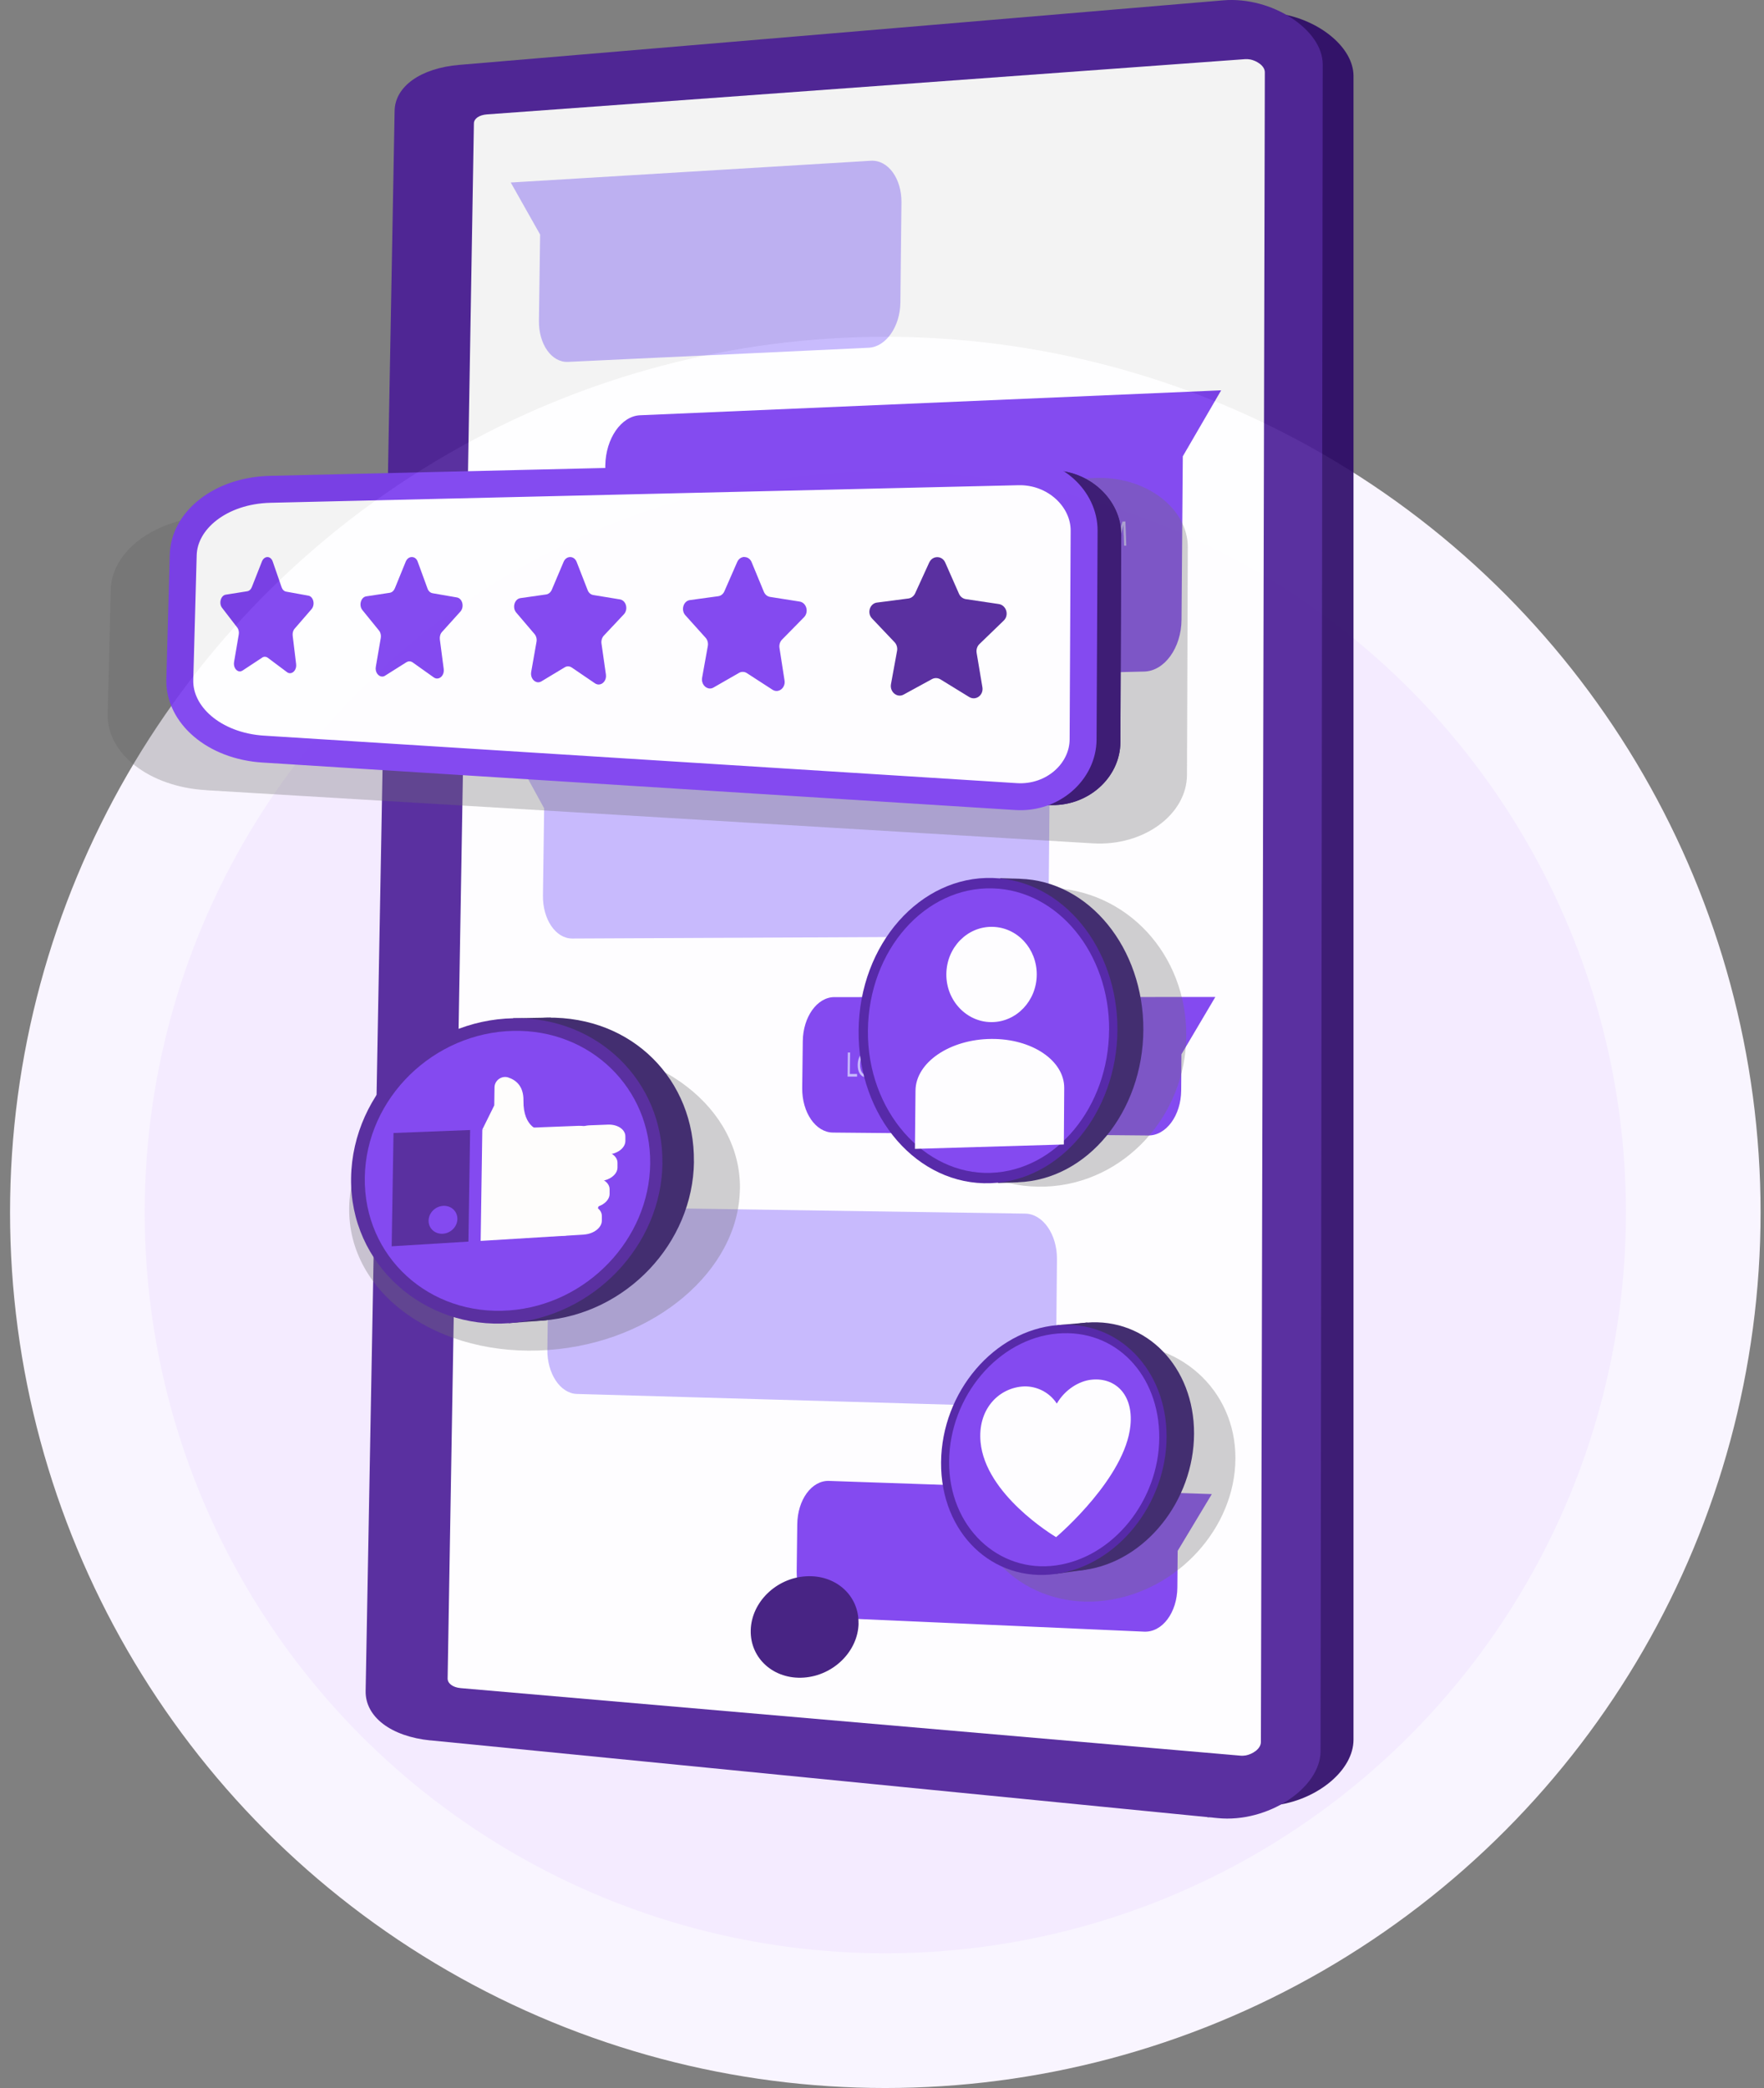 <svg width="131" height="155" viewBox="0 0 131 155" fill="none" xmlns="http://www.w3.org/2000/svg">
<rect x="0" y="0" width="131" height="155" fill="#808080" stroke="none"/>
<circle cx="65.746" cy="90" r="60" fill="#F4EBFF" stroke="#F9F5FF" stroke-width="10"/>
<g opacity="0.9">
<path d="M38.244 5.811L90.026 1.25V0.114L95.139 1.033C97.985 1.504 100.515 3.521 100.515 5.641V129.141C100.515 131.393 97.909 133.518 94.964 133.975L89.683 134.903V133.688L36.36 128.222C33.528 127.93 31.667 126.493 31.7 124.608L33.617 9.175C33.646 7.394 35.502 6.06 38.254 5.815H38.244V5.811Z" fill="#2A0766"/>
<path d="M31.963 129.193L90.432 134.965C94.14 135.333 98.069 132.741 98.069 129.98L98.23 4.784C98.23 2.192 94.441 -0.276 90.846 0.025L34.098 4.817C31.252 5.057 29.339 6.409 29.306 8.219L27.153 125.532C27.12 127.45 29.042 128.906 31.968 129.198H31.963V129.193Z" fill="#491C96"/>
<path d="M92.525 130.309C92.973 130.224 93.638 129.852 93.638 129.31L93.93 5.368C93.93 4.859 93.284 4.501 92.855 4.416C92.723 4.392 92.591 4.383 92.455 4.392L36.163 8.492C35.589 8.534 35.198 8.802 35.193 9.161L33.242 124.594C33.237 124.971 33.629 125.263 34.213 125.315L92.111 130.328C92.252 130.342 92.389 130.333 92.525 130.309Z" fill="white"/>
<path d="M37.934 13.549L64.669 11.933C65.946 11.857 66.963 13.242 66.945 15.033L66.865 22.454C66.846 24.249 65.79 25.752 64.513 25.814L42.184 26.864C40.964 26.921 39.998 25.55 40.022 23.802L40.111 17.412L37.93 13.549H37.934Z" fill="#C3B5FD"/>
<path d="M90.684 28.975L47.533 30.826C46.134 30.888 44.98 32.556 44.951 34.558L44.782 47.153C44.754 49.16 45.865 50.762 47.274 50.733L84.968 49.852C86.481 49.819 87.729 48.09 87.744 45.998L87.838 33.875L90.684 28.979V28.975Z" fill="#7839EE"/>
<path d="M49.742 36.42H49.898L49.879 37.97L50.402 37.951V38.14L49.719 38.163L49.742 36.42Z" fill="#C3B5FD"/>
<path d="M51.562 37.206C51.553 37.809 51.294 38.135 50.983 38.149C50.672 38.163 50.436 37.809 50.446 37.282C50.455 36.726 50.7 36.358 51.025 36.344C51.35 36.33 51.572 36.688 51.567 37.206H51.562ZM50.611 37.268C50.606 37.64 50.742 37.97 50.992 37.96C51.242 37.951 51.388 37.616 51.393 37.221C51.393 36.872 51.275 36.514 51.011 36.523C50.747 36.533 50.615 36.881 50.611 37.263V37.268Z" fill="#C3B5FD"/>
<path d="M51.773 36.368C51.853 36.34 51.966 36.325 52.079 36.321C52.249 36.316 52.357 36.354 52.432 36.448C52.494 36.523 52.527 36.641 52.527 36.778C52.527 37.009 52.418 37.164 52.291 37.23V37.239C52.385 37.282 52.442 37.404 52.465 37.584C52.503 37.824 52.531 37.993 52.555 38.059H52.39C52.371 38.017 52.343 37.866 52.315 37.649C52.282 37.409 52.216 37.32 52.074 37.32H51.923L51.914 38.083H51.754L51.778 36.363L51.773 36.368ZM51.919 37.159H52.079C52.249 37.145 52.357 37.013 52.362 36.811C52.362 36.585 52.249 36.49 52.084 36.495C52.008 36.495 51.952 36.509 51.928 36.523L51.919 37.159Z" fill="#C3B5FD"/>
<path d="M53.384 37.211L52.908 37.23L52.898 37.862L53.431 37.843V38.031L52.738 38.055L52.762 36.307L53.426 36.283V36.472L52.917 36.49V37.042L53.389 37.023V37.211H53.384Z" fill="#C3B5FD"/>
<path d="M54.684 37.215C54.679 36.97 54.669 36.678 54.674 36.461H54.669C54.622 36.668 54.571 36.89 54.505 37.13L54.278 37.988H54.156L53.968 37.163C53.911 36.918 53.864 36.692 53.836 36.489C53.831 36.706 53.817 37.003 53.803 37.262L53.76 38.016H53.609L53.718 36.268L53.92 36.258L54.118 37.097C54.165 37.309 54.208 37.502 54.236 37.681H54.241C54.274 37.502 54.321 37.309 54.377 37.088L54.608 36.23L54.811 36.221L54.867 37.969H54.712L54.688 37.206L54.684 37.215Z" fill="#C3B5FD"/>
<path d="M55.68 36.197L55.656 37.95H55.496L55.52 36.202H55.68V36.197Z" fill="#C3B5FD"/>
<path d="M55.957 36.208C56.032 36.189 56.136 36.165 56.263 36.16C56.424 36.156 56.537 36.203 56.607 36.292C56.673 36.373 56.711 36.5 56.711 36.655C56.711 36.811 56.673 36.943 56.612 37.032C56.527 37.164 56.386 37.235 56.23 37.239C56.183 37.239 56.141 37.239 56.103 37.23L56.094 37.932H55.934L55.952 36.203L55.957 36.208ZM56.108 37.046C56.141 37.056 56.188 37.06 56.24 37.06C56.433 37.056 56.551 36.914 56.556 36.674C56.56 36.434 56.443 36.335 56.268 36.34C56.197 36.34 56.146 36.354 56.117 36.363L56.108 37.046Z" fill="#C3B5FD"/>
<path d="M56.894 37.63C56.965 37.691 57.068 37.738 57.181 37.733C57.346 37.729 57.441 37.601 57.445 37.422C57.445 37.258 57.384 37.168 57.214 37.083C57.012 36.989 56.889 36.843 56.894 36.598C56.894 36.325 57.059 36.117 57.299 36.108C57.426 36.103 57.516 36.141 57.572 36.183L57.525 36.372C57.483 36.343 57.403 36.292 57.29 36.296C57.12 36.301 57.054 36.447 57.054 36.57C57.054 36.734 57.125 36.81 57.294 36.899C57.502 37.008 57.61 37.144 57.605 37.404C57.605 37.677 57.459 37.912 57.167 37.927C57.05 37.927 56.917 37.884 56.852 37.828L56.894 37.634V37.63Z" fill="#C3B5FD"/>
<path d="M58.003 36.113L57.989 37.154C57.989 37.55 58.107 37.71 58.272 37.705C58.456 37.7 58.578 37.521 58.583 37.135L58.597 36.094H58.757L58.743 37.111C58.738 37.653 58.531 37.88 58.263 37.889C58.008 37.898 57.82 37.7 57.824 37.154L57.838 36.117H57.999L58.003 36.113Z" fill="#C3B5FD"/>
<path d="M60.074 37.023C60.069 36.778 60.059 36.481 60.064 36.264H60.059C60.012 36.471 59.961 36.693 59.895 36.938L59.664 37.8H59.541L59.348 36.975C59.291 36.73 59.244 36.504 59.211 36.297C59.207 36.518 59.193 36.81 59.178 37.074L59.136 37.828H58.98L59.089 36.071L59.291 36.061L59.494 36.905C59.541 37.121 59.584 37.31 59.612 37.494H59.617C59.65 37.315 59.697 37.121 59.753 36.895L59.984 36.038L60.191 36.028L60.248 37.786H60.092L60.069 37.018L60.074 37.023Z" fill="#C3B5FD"/>
<path d="M60.913 36.023C61.012 36 61.13 35.981 61.257 35.976C61.488 35.967 61.653 36.038 61.761 36.179C61.87 36.32 61.936 36.518 61.931 36.806C61.926 37.093 61.86 37.333 61.743 37.498C61.625 37.668 61.432 37.762 61.187 37.772C61.074 37.772 60.975 37.772 60.895 37.762L60.913 36.028V36.023ZM61.055 37.578C61.097 37.588 61.154 37.588 61.22 37.588C61.564 37.574 61.757 37.296 61.761 36.82C61.766 36.405 61.606 36.146 61.262 36.16C61.177 36.16 61.116 36.174 61.074 36.193L61.059 37.583L61.055 37.578Z" fill="#C3B5FD"/>
<path d="M63.212 36.781C63.207 37.389 62.938 37.719 62.618 37.733C62.297 37.747 62.057 37.394 62.067 36.856C62.071 36.296 62.326 35.919 62.66 35.909C62.995 35.9 63.221 36.258 63.216 36.781H63.212ZM62.241 36.847C62.241 37.224 62.378 37.559 62.632 37.549C62.886 37.54 63.037 37.2 63.042 36.8C63.042 36.451 62.919 36.088 62.651 36.098C62.382 36.107 62.246 36.461 62.241 36.847Z" fill="#C3B5FD"/>
<path d="M63.434 35.91H63.594L63.575 37.479L64.112 37.46V37.654L63.41 37.677L63.429 35.91H63.434Z" fill="#C3B5FD"/>
<path d="M65.306 36.706C65.301 37.314 65.033 37.648 64.712 37.658C64.392 37.667 64.152 37.314 64.156 36.781C64.161 36.221 64.415 35.844 64.75 35.83C65.085 35.815 65.311 36.178 65.306 36.706ZM64.331 36.772C64.331 37.149 64.467 37.483 64.722 37.474C64.976 37.465 65.127 37.125 65.132 36.725C65.132 36.371 65.009 36.008 64.736 36.018C64.463 36.027 64.331 36.381 64.326 36.772H64.331Z" fill="#C3B5FD"/>
<path d="M65.528 35.853C65.608 35.825 65.731 35.811 65.839 35.806C66.014 35.801 66.127 35.839 66.202 35.938C66.263 36.013 66.301 36.136 66.296 36.273C66.296 36.508 66.188 36.664 66.056 36.734V36.744C66.155 36.786 66.212 36.913 66.235 37.092C66.273 37.337 66.301 37.507 66.329 37.573H66.16C66.141 37.531 66.112 37.38 66.079 37.158C66.047 36.913 65.981 36.824 65.83 36.824H65.674L65.665 37.596H65.5L65.519 35.853H65.528ZM65.684 36.654H65.849C66.023 36.64 66.136 36.503 66.136 36.301C66.136 36.07 66.023 35.976 65.849 35.98C65.769 35.98 65.712 35.995 65.689 36.009V36.654H65.684Z" fill="#C3B5FD"/>
<path d="M66.89 37.272C66.961 37.333 67.069 37.38 67.182 37.375C67.347 37.371 67.446 37.243 67.451 37.065C67.451 36.9 67.385 36.805 67.215 36.721C67.008 36.626 66.885 36.48 66.885 36.23C66.885 35.953 67.055 35.745 67.3 35.736C67.427 35.731 67.521 35.769 67.578 35.811L67.531 36C67.489 35.971 67.408 35.919 67.291 35.924C67.116 35.929 67.05 36.08 67.05 36.197C67.05 36.362 67.126 36.443 67.3 36.532C67.512 36.64 67.62 36.782 67.616 37.041C67.616 37.314 67.465 37.559 67.168 37.569C67.046 37.569 66.914 37.526 66.848 37.465L66.89 37.272Z" fill="#C3B5FD"/>
<path d="M68.02 35.736L68.001 37.513H67.836L67.855 35.746H68.02V35.736Z" fill="#C3B5FD"/>
<path d="M68.546 35.91L68.16 35.924V35.731L69.103 35.698V35.891L68.711 35.906L68.693 37.489H68.528L68.546 35.915V35.91Z" fill="#C3B5FD"/>
<path d="M69.834 36.886L69.697 37.451H69.527L69.975 35.666L70.173 35.656L70.588 37.418H70.413L70.281 36.872L69.829 36.886H69.834ZM70.253 36.693L70.135 36.184C70.107 36.071 70.088 35.962 70.074 35.864C70.055 35.972 70.031 36.08 70.008 36.189L69.876 36.707L70.258 36.693H70.253Z" fill="#C3B5FD"/>
<path d="M71.854 36.593C71.85 36.344 71.84 36.047 71.845 35.825H71.84C71.793 36.037 71.741 36.259 71.67 36.508L71.435 37.38H71.312L71.114 36.546C71.058 36.296 71.006 36.07 70.973 35.858C70.968 36.08 70.954 36.381 70.94 36.645L70.898 37.408H70.742L70.851 35.632L71.058 35.623L71.265 36.475C71.317 36.692 71.359 36.885 71.388 37.069H71.392C71.425 36.89 71.472 36.692 71.534 36.466L71.769 35.594L71.981 35.585L72.043 37.366H71.882L71.859 36.589L71.854 36.593Z" fill="#C3B5FD"/>
<path d="M72.962 36.499L72.467 36.518V37.158L73.014 37.14V37.333L72.293 37.356L72.312 35.575L73 35.552V35.745L72.472 35.764V36.329L72.962 36.31V36.499Z" fill="#C3B5FD"/>
<path d="M73.512 35.726L73.121 35.74V35.543L74.068 35.505V35.703L73.677 35.717L73.663 37.305H73.498L73.512 35.722V35.726Z" fill="#C3B5FD"/>
<path d="M73.969 37.625C74.011 37.465 74.068 37.182 74.091 36.989L74.28 36.956C74.233 37.182 74.148 37.479 74.091 37.606L73.974 37.625H73.969Z" fill="#C3B5FD"/>
<path d="M50.528 41.531C50.472 41.574 50.354 41.621 50.203 41.625C49.859 41.635 49.605 41.333 49.609 40.763C49.614 40.193 49.883 39.84 50.26 39.826C50.41 39.821 50.509 39.863 50.547 39.892L50.505 40.075C50.443 40.038 50.359 40.009 50.26 40.009C49.972 40.019 49.779 40.287 49.774 40.744C49.77 41.173 49.939 41.442 50.236 41.432C50.33 41.432 50.429 41.399 50.495 41.352L50.523 41.531H50.528Z" fill="#C3B5FD"/>
<path d="M51.75 40.654C51.741 41.258 51.482 41.583 51.171 41.592C50.86 41.602 50.624 41.253 50.629 40.725C50.638 40.169 50.883 39.802 51.209 39.788C51.534 39.773 51.755 40.136 51.75 40.654ZM50.799 40.716C50.794 41.088 50.931 41.418 51.18 41.413C51.43 41.408 51.576 41.069 51.581 40.673C51.581 40.325 51.463 39.967 51.199 39.976C50.935 39.985 50.803 40.334 50.799 40.716Z" fill="#C3B5FD"/>
<path d="M51.942 41.541L51.966 39.793H52.14L52.522 40.66C52.611 40.863 52.677 41.046 52.734 41.221C52.724 40.985 52.72 40.773 52.724 40.5L52.734 39.77H52.885L52.861 41.513H52.701L52.324 40.641C52.239 40.448 52.159 40.25 52.102 40.066H52.098C52.102 40.288 52.107 40.5 52.098 40.792L52.088 41.541H51.938H51.942Z" fill="#C3B5FD"/>
<path d="M53.124 41.23C53.195 41.291 53.299 41.338 53.407 41.334C53.567 41.329 53.666 41.202 53.666 41.028C53.666 40.863 53.605 40.773 53.44 40.688C53.242 40.594 53.12 40.448 53.12 40.203C53.12 39.93 53.285 39.722 53.525 39.713C53.652 39.713 53.742 39.746 53.798 39.788L53.751 39.972C53.713 39.944 53.629 39.892 53.52 39.897C53.351 39.901 53.285 40.047 53.285 40.165C53.285 40.33 53.355 40.406 53.525 40.495C53.732 40.603 53.836 40.74 53.831 40.999C53.831 41.268 53.685 41.508 53.393 41.517C53.275 41.517 53.143 41.475 53.082 41.414L53.124 41.221V41.23Z" fill="#C3B5FD"/>
<path d="M54.694 40.631L54.213 40.645L54.204 41.276L54.736 41.258V41.446L54.039 41.47L54.063 39.717L54.727 39.693V39.882L54.218 39.901V40.457L54.689 40.443V40.631H54.694Z" fill="#C3B5FD"/>
<path d="M55.811 41.362C55.75 41.404 55.632 41.452 55.481 41.456C55.133 41.466 54.874 41.164 54.883 40.589C54.892 40.014 55.156 39.661 55.538 39.647C55.694 39.642 55.788 39.684 55.83 39.713L55.788 39.901C55.727 39.864 55.642 39.835 55.538 39.835C55.251 39.845 55.053 40.113 55.048 40.575C55.043 41.004 55.213 41.277 55.514 41.263C55.613 41.263 55.712 41.23 55.774 41.183L55.807 41.362H55.811Z" fill="#C3B5FD"/>
<path d="M56.314 39.839L55.938 39.853V39.66L56.856 39.627V39.82L56.475 39.834L56.456 41.399H56.296L56.314 39.839Z" fill="#C3B5FD"/>
<path d="M57.628 40.537L57.147 40.551L57.138 41.188L57.675 41.169V41.357L56.973 41.381L56.992 39.623L57.661 39.6V39.788L57.147 39.807V40.363L57.623 40.349V40.537H57.628Z" fill="#C3B5FD"/>
<path d="M58.166 39.778L57.789 39.793V39.599L58.713 39.566V39.76L58.331 39.774L58.312 41.343H58.152L58.171 39.783L58.166 39.778Z" fill="#C3B5FD"/>
<path d="M59.007 39.552L58.992 40.593C58.992 40.989 59.11 41.149 59.275 41.145C59.459 41.14 59.581 40.961 59.586 40.575L59.6 39.533H59.765L59.751 40.556C59.746 41.097 59.539 41.324 59.27 41.333C59.016 41.343 58.827 41.14 58.832 40.593L58.846 39.557H59.007V39.552Z" fill="#C3B5FD"/>
<path d="M60.682 40.433L60.197 40.447L60.188 41.083L60.729 41.064V41.257L60.027 41.281L60.046 39.519L60.72 39.495V39.688L60.206 39.707V40.263L60.687 40.249V40.438L60.682 40.433Z" fill="#C3B5FD"/>
<path d="M60.96 39.509C61.04 39.481 61.158 39.467 61.271 39.462C61.446 39.458 61.554 39.495 61.629 39.594C61.691 39.67 61.724 39.792 61.724 39.924C61.724 40.155 61.615 40.315 61.483 40.381V40.391C61.578 40.433 61.634 40.56 61.662 40.739C61.7 40.984 61.728 41.154 61.752 41.22H61.587C61.568 41.177 61.54 41.027 61.507 40.805C61.474 40.565 61.408 40.475 61.262 40.471H61.111L61.102 41.239H60.941L60.96 39.505V39.509ZM61.111 40.306H61.276C61.45 40.296 61.559 40.16 61.563 39.957C61.563 39.731 61.45 39.632 61.281 39.637C61.2 39.637 61.149 39.651 61.12 39.665L61.111 40.31V40.306Z" fill="#C3B5FD"/>
<path d="M62.54 40.645L62.403 41.206H62.238L62.686 39.43H62.879L63.289 41.178H63.115L62.987 40.631L62.544 40.645H62.54ZM62.955 40.452L62.837 39.948C62.808 39.835 62.794 39.731 62.775 39.628C62.757 39.731 62.733 39.84 62.709 39.948L62.582 40.462L62.959 40.447L62.955 40.452Z" fill="#C3B5FD"/>
<path d="M63.488 39.425C63.587 39.401 63.704 39.383 63.832 39.378C64.062 39.368 64.232 39.439 64.34 39.58C64.449 39.722 64.515 39.924 64.51 40.212C64.505 40.499 64.439 40.739 64.322 40.904C64.204 41.074 64.006 41.168 63.761 41.178C63.643 41.178 63.549 41.178 63.469 41.168L63.488 39.43V39.425ZM63.634 40.984C63.676 40.994 63.733 40.994 63.799 40.994C64.147 40.984 64.336 40.702 64.34 40.226C64.345 39.807 64.18 39.547 63.836 39.562C63.752 39.562 63.69 39.576 63.648 39.59L63.634 40.984Z" fill="#C3B5FD"/>
<path d="M64.894 39.355L64.875 41.126H64.715L64.734 39.359H64.894V39.355Z" fill="#C3B5FD"/>
<path d="M65.18 39.369C65.26 39.35 65.364 39.326 65.491 39.322C65.651 39.317 65.769 39.364 65.844 39.458C65.91 39.538 65.953 39.666 65.953 39.826C65.953 39.986 65.915 40.113 65.849 40.207C65.759 40.339 65.618 40.41 65.463 40.415C65.415 40.415 65.368 40.415 65.331 40.405L65.321 41.117H65.156L65.175 39.373L65.18 39.369ZM65.335 40.217C65.373 40.231 65.415 40.231 65.472 40.231C65.67 40.226 65.788 40.085 65.792 39.84C65.797 39.595 65.679 39.496 65.5 39.501C65.43 39.501 65.373 39.515 65.345 39.524L65.335 40.212V40.217Z" fill="#C3B5FD"/>
<path d="M66.34 39.308L66.321 41.079H66.156L66.175 39.312H66.34V39.308Z" fill="#C3B5FD"/>
<path d="M66.589 40.791C66.66 40.852 66.768 40.9 66.881 40.9C67.046 40.895 67.145 40.767 67.15 40.589C67.15 40.424 67.084 40.329 66.914 40.245C66.707 40.15 66.585 40.004 66.585 39.755C66.585 39.477 66.754 39.269 66.999 39.26C67.126 39.26 67.221 39.293 67.277 39.335L67.23 39.524C67.188 39.495 67.108 39.444 66.99 39.448C66.815 39.453 66.749 39.599 66.749 39.721C66.749 39.886 66.825 39.967 66.999 40.056C67.211 40.164 67.32 40.306 67.315 40.565C67.315 40.838 67.164 41.078 66.867 41.093C66.745 41.093 66.613 41.05 66.547 40.989L66.589 40.796V40.791Z" fill="#C3B5FD"/>
<path d="M68.413 40.957C68.352 40.999 68.229 41.046 68.078 41.051C67.72 41.06 67.456 40.754 67.461 40.175C67.466 39.595 67.739 39.232 68.13 39.218C68.286 39.213 68.389 39.256 68.432 39.289L68.389 39.477C68.328 39.435 68.238 39.407 68.135 39.411C67.838 39.421 67.64 39.694 67.631 40.16C67.631 40.594 67.8 40.867 68.111 40.858C68.21 40.858 68.314 40.82 68.38 40.773L68.413 40.952V40.957Z" fill="#C3B5FD"/>
<path d="M68.805 39.223L68.786 40.999H68.621L68.64 39.227H68.805V39.223Z" fill="#C3B5FD"/>
<path d="M69.067 40.989L69.086 39.213H69.265L69.661 40.094C69.755 40.301 69.826 40.485 69.882 40.664C69.868 40.424 69.868 40.207 69.873 39.929L69.882 39.185H70.038L70.019 40.961H69.854L69.458 40.075C69.374 39.882 69.289 39.679 69.227 39.491H69.223C69.232 39.717 69.232 39.929 69.227 40.226L69.218 40.984H69.062L69.067 40.989Z" fill="#C3B5FD"/>
<path d="M71.287 40.839C71.211 40.876 71.065 40.942 70.896 40.947C70.703 40.952 70.547 40.89 70.42 40.725C70.311 40.579 70.246 40.344 70.25 40.066C70.26 39.533 70.523 39.138 70.948 39.123C71.094 39.119 71.211 39.161 71.263 39.194L71.221 39.383C71.155 39.345 71.07 39.312 70.938 39.317C70.627 39.326 70.425 39.604 70.42 40.052C70.415 40.499 70.608 40.763 70.905 40.754C71.013 40.754 71.089 40.725 71.127 40.697V40.165L70.872 40.174V39.99L71.291 39.976L71.282 40.834L71.287 40.839Z" fill="#C3B5FD"/>
<path d="M72.611 40.043L72.116 40.057V40.697L72.662 40.679V40.872L71.941 40.895L71.96 39.114L72.648 39.091V39.284L72.12 39.303V39.868L72.611 39.854V40.043Z" fill="#C3B5FD"/>
<path d="M72.889 39.086H73.054L73.04 40.674L73.587 40.655V40.848L72.875 40.872L72.894 39.086H72.889Z" fill="#C3B5FD"/>
<path d="M73.949 39.048L73.93 40.834H73.766L73.784 39.053H73.949V39.048Z" fill="#C3B5FD"/>
<path d="M74.477 39.227L74.086 39.242V39.044L75.038 39.011V39.209L74.642 39.223L74.628 40.815H74.458L74.472 39.227H74.477Z" fill="#C3B5FD"/>
<path d="M74.934 41.131C74.976 40.971 75.032 40.688 75.056 40.495L75.245 40.462C75.197 40.688 75.113 40.985 75.056 41.112L74.934 41.131Z" fill="#C3B5FD"/>
<path d="M75.828 40.49C75.903 40.551 76.011 40.603 76.124 40.598C76.294 40.593 76.393 40.466 76.398 40.282C76.398 40.117 76.332 40.023 76.157 39.934C75.95 39.835 75.818 39.689 75.823 39.439C75.823 39.161 75.993 38.949 76.242 38.94C76.374 38.94 76.468 38.972 76.525 39.02L76.478 39.208C76.435 39.18 76.351 39.128 76.233 39.133C76.058 39.137 75.988 39.288 75.988 39.411C75.988 39.58 76.063 39.656 76.242 39.745C76.459 39.853 76.567 39.995 76.567 40.259C76.567 40.537 76.416 40.777 76.11 40.791C75.988 40.791 75.851 40.749 75.785 40.688L75.828 40.494V40.49Z" fill="#C3B5FD"/>
<path d="M77.471 39.882L76.971 39.901V40.547L77.522 40.528V40.721L76.797 40.745L76.816 38.954L77.513 38.931V39.124L76.981 39.143V39.708L77.475 39.689V39.882H77.471Z" fill="#C3B5FD"/>
<path d="M77.753 38.944C77.857 38.921 77.975 38.897 78.107 38.897C78.347 38.888 78.516 38.959 78.63 39.105C78.743 39.246 78.809 39.453 78.804 39.741C78.799 40.028 78.733 40.273 78.611 40.443C78.488 40.612 78.286 40.711 78.036 40.721C77.918 40.721 77.819 40.721 77.734 40.711L77.749 38.949L77.753 38.944ZM77.904 40.523C77.946 40.532 78.008 40.532 78.074 40.532C78.432 40.523 78.625 40.236 78.63 39.755C78.634 39.331 78.465 39.067 78.111 39.081C78.026 39.081 77.96 39.095 77.918 39.114L77.904 40.528V40.523Z" fill="#C3B5FD"/>
<path d="M79.439 38.888C79.543 38.864 79.661 38.841 79.797 38.841C80.037 38.831 80.207 38.902 80.32 39.048C80.433 39.189 80.499 39.397 80.499 39.689C80.499 39.981 80.429 40.226 80.306 40.396C80.184 40.57 79.981 40.664 79.731 40.673C79.613 40.673 79.514 40.674 79.43 40.664L79.444 38.897L79.439 38.888ZM79.59 40.471C79.632 40.48 79.694 40.48 79.76 40.48C80.118 40.471 80.316 40.184 80.32 39.698C80.325 39.274 80.155 39.01 79.802 39.024C79.717 39.024 79.651 39.039 79.604 39.057L79.59 40.476V40.471Z" fill="#C3B5FD"/>
<path d="M80.887 38.812L80.873 40.611H80.703L80.717 38.821H80.887V38.812Z" fill="#C3B5FD"/>
<path d="M81.382 40.028L81.241 40.598H81.066L81.523 38.789H81.726L82.155 40.57H81.976L81.844 40.014L81.382 40.028ZM81.811 39.83L81.688 39.317C81.66 39.199 81.641 39.095 81.622 38.992C81.603 39.1 81.58 39.208 81.552 39.322L81.42 39.844L81.811 39.83Z" fill="#C3B5FD"/>
<path d="M83.444 39.736C83.435 39.486 83.425 39.185 83.43 38.959H83.425C83.378 39.171 83.322 39.397 83.256 39.651L83.02 40.532H82.893L82.69 39.684C82.629 39.435 82.582 39.204 82.544 38.987C82.54 39.213 82.525 39.515 82.511 39.783L82.469 40.556H82.309L82.417 38.756L82.629 38.747L82.846 39.609C82.898 39.83 82.94 40.024 82.973 40.212H82.978C83.011 40.028 83.058 39.83 83.119 39.599L83.359 38.718L83.576 38.709L83.642 40.509H83.477L83.449 39.722L83.444 39.736Z" fill="#C3B5FD"/>
<path d="M49.63 45.074L49.653 43.326H49.828L50.209 44.193C50.299 44.396 50.365 44.58 50.421 44.754C50.412 44.518 50.407 44.306 50.412 44.033L50.421 43.303H50.572L50.548 45.046H50.388L50.011 44.174C49.927 43.981 49.851 43.783 49.79 43.6H49.785C49.79 43.821 49.795 44.033 49.785 44.321L49.776 45.065H49.625L49.63 45.074Z" fill="#C3B5FD"/>
<path d="M51.883 44.112C51.874 44.715 51.615 45.041 51.304 45.05C50.993 45.059 50.757 44.706 50.762 44.178C50.771 43.622 51.016 43.255 51.341 43.241C51.666 43.227 51.888 43.589 51.883 44.108V44.112ZM50.931 44.169C50.927 44.541 51.063 44.876 51.313 44.866C51.563 44.857 51.709 44.527 51.714 44.126C51.714 43.778 51.596 43.42 51.332 43.429C51.068 43.438 50.936 43.787 50.931 44.169Z" fill="#C3B5FD"/>
<path d="M52.076 45.004L52.099 43.251H52.274L52.655 44.118C52.745 44.321 52.811 44.504 52.867 44.679C52.858 44.443 52.853 44.231 52.858 43.958L52.867 43.223H53.018L52.995 44.971H52.834L52.453 44.099C52.368 43.906 52.288 43.708 52.231 43.52H52.227C52.231 43.741 52.236 43.953 52.227 44.245L52.217 44.994H52.066L52.076 45.004Z" fill="#C3B5FD"/>
<path d="M53.464 43.208L53.45 44.245C53.445 44.636 53.563 44.801 53.728 44.796C53.912 44.791 54.03 44.617 54.034 44.226L54.048 43.19H54.209L54.195 44.207C54.19 44.744 53.987 44.975 53.719 44.98C53.464 44.989 53.281 44.787 53.285 44.245L53.299 43.213H53.46L53.464 43.208Z" fill="#C3B5FD"/>
<path d="M55.517 44.132C55.513 43.887 55.503 43.594 55.508 43.373H55.503C55.461 43.58 55.404 43.802 55.338 44.047L55.107 44.904H54.985L54.796 44.08C54.74 43.835 54.693 43.609 54.66 43.401C54.655 43.618 54.641 43.915 54.627 44.179L54.584 44.933H54.434L54.542 43.18H54.745L54.947 44.019C54.994 44.235 55.037 44.424 55.065 44.608H55.07C55.103 44.428 55.15 44.235 55.206 44.014L55.437 43.156H55.64L55.696 44.904H55.541L55.517 44.136V44.132Z" fill="#C3B5FD"/>
<path d="M56.994 44.09C56.989 43.845 56.98 43.548 56.984 43.331H56.98C56.937 43.539 56.881 43.76 56.815 44.005L56.584 44.863H56.461L56.273 44.033C56.216 43.788 56.169 43.562 56.136 43.355C56.132 43.577 56.117 43.869 56.103 44.133L56.061 44.886H55.91L56.019 43.129H56.221L56.424 43.968C56.471 44.184 56.513 44.373 56.541 44.556H56.546C56.579 44.377 56.626 44.184 56.683 43.958L56.914 43.101H57.116L57.173 44.853H57.017L56.994 44.085V44.09Z" fill="#C3B5FD"/>
<path d="M57.696 44.839L57.706 44.09L57.324 43.086H57.508L57.678 43.562C57.725 43.694 57.758 43.797 57.795 43.92C57.833 43.802 57.876 43.689 57.923 43.553L58.106 43.062H58.29L57.861 44.08L57.852 44.829H57.692L57.696 44.839Z" fill="#C3B5FD"/>
<path d="M58.811 44.806L58.83 43.044H59.004L59.391 43.92C59.48 44.123 59.551 44.307 59.607 44.486C59.593 44.25 59.593 44.033 59.598 43.76L59.607 43.02H59.758L59.739 44.778H59.574L59.188 43.902C59.103 43.708 59.023 43.511 58.962 43.322H58.957C58.962 43.548 58.967 43.76 58.957 44.052L58.948 44.806H58.797H58.811Z" fill="#C3B5FD"/>
<path d="M60.21 43.001L60.191 44.768H60.031L60.05 43.006H60.21V43.001Z" fill="#C3B5FD"/>
<path d="M60.495 43.02C60.565 42.997 60.678 42.978 60.791 42.973C60.952 42.968 61.055 43.006 61.135 43.091C61.201 43.157 61.239 43.261 61.234 43.397C61.234 43.567 61.15 43.718 61.018 43.793C61.135 43.835 61.272 43.972 61.272 44.231C61.272 44.382 61.225 44.5 61.164 44.589C61.074 44.702 60.933 44.759 60.73 44.768C60.617 44.768 60.532 44.764 60.48 44.754L60.499 43.016L60.495 43.02ZM60.645 43.736H60.791C60.961 43.727 61.065 43.6 61.065 43.43C61.065 43.223 60.956 43.147 60.791 43.152C60.716 43.152 60.674 43.161 60.65 43.171V43.741L60.645 43.736ZM60.636 44.584C60.669 44.589 60.716 44.594 60.773 44.589C60.938 44.584 61.093 44.495 61.098 44.236C61.098 43.995 60.956 43.901 60.777 43.906H60.645L60.636 44.584Z" fill="#C3B5FD"/>
<path d="M61.66 42.959L61.65 43.699L62.258 43.68L62.267 42.94H62.432L62.413 44.703H62.248L62.258 43.878L61.65 43.897L61.641 44.726H61.48L61.499 42.964H61.66V42.959Z" fill="#C3B5FD"/>
<path d="M38.22 56.001L75.603 55.318C76.912 55.294 77.963 56.76 77.949 58.588L77.878 66.178C77.86 68.016 76.781 69.51 75.466 69.514L42.498 69.67C41.268 69.674 40.297 68.247 40.321 66.475L40.41 60.006L38.215 56.001H38.22Z" fill="#C3B5FD"/>
<path d="M89.989 110.913L61.563 109.933C60.281 109.89 59.226 111.332 59.207 113.16L59.164 116.67C59.145 118.499 60.163 120.025 61.45 120.082L84.966 121.123C86.314 121.184 87.421 119.709 87.435 117.829L87.458 115.125L89.993 110.913H89.989Z" fill="#7839EE"/>
<path d="M38.537 89.53L76.132 90.091C77.451 90.11 78.507 91.627 78.493 93.474L78.422 101.14C78.403 102.996 77.319 104.466 75.995 104.429L42.839 103.477C41.604 103.439 40.624 101.964 40.648 100.174L40.737 93.644L38.527 89.525L38.537 89.53Z" fill="#C3B5FD"/>
<path d="M90.262 74.01L61.963 74.019C60.687 74.019 59.636 75.484 59.617 77.294L59.575 80.771C59.556 82.58 60.569 84.06 61.85 84.074L85.263 84.291C86.606 84.305 87.704 82.806 87.718 80.945L87.737 78.264L90.257 74.005L90.262 74.01Z" fill="#7839EE"/>
<path d="M62.964 78.132H63.129L63.11 79.724H63.647V79.922H62.945L62.964 78.132Z" fill="#C3B5FD"/>
<path d="M64.85 79.013C64.845 79.63 64.577 79.955 64.252 79.951C63.926 79.946 63.686 79.583 63.696 79.041C63.705 78.499 63.955 78.103 64.294 78.103C64.633 78.103 64.859 78.481 64.855 79.013H64.85ZM63.87 79.036C63.87 79.418 64.007 79.762 64.266 79.762C64.525 79.762 64.676 79.427 64.68 79.022C64.68 78.664 64.558 78.297 64.284 78.292C64.011 78.287 63.875 78.641 63.87 79.036Z" fill="#C3B5FD"/>
<path d="M65.07 78.161C65.154 78.137 65.272 78.123 65.385 78.123C65.56 78.123 65.673 78.17 65.753 78.269C65.814 78.349 65.852 78.472 65.847 78.608C65.847 78.844 65.739 78.999 65.602 79.065V79.075C65.701 79.122 65.757 79.249 65.786 79.438C65.823 79.687 65.852 79.862 65.88 79.928H65.71C65.692 79.876 65.663 79.72 65.63 79.499C65.597 79.254 65.527 79.16 65.381 79.15H65.225L65.216 79.928H65.051L65.07 78.161ZM65.225 78.976H65.39C65.564 78.976 65.677 78.844 65.677 78.637C65.677 78.406 65.564 78.302 65.39 78.302C65.31 78.302 65.253 78.311 65.23 78.321L65.22 78.976H65.225Z" fill="#C3B5FD"/>
<path d="M66.731 79.098H66.236L66.231 79.744H66.783V79.942H66.066L66.085 78.147H66.773V78.344H66.25L66.246 78.91H66.74V79.103L66.731 79.098Z" fill="#C3B5FD"/>
<path d="M68.073 79.155C68.068 78.905 68.059 78.603 68.064 78.377H68.059C68.012 78.589 67.96 78.811 67.889 79.06L67.654 79.932H67.531L67.333 79.075C67.277 78.82 67.225 78.589 67.192 78.377C67.187 78.599 67.173 78.9 67.159 79.169L67.116 79.937H66.961L67.069 78.142H67.277L67.484 79.013C67.536 79.235 67.573 79.433 67.606 79.616H67.611C67.644 79.437 67.691 79.239 67.752 79.013L67.988 78.146H68.2L68.261 79.942H68.101L68.078 79.15L68.073 79.155Z" fill="#C3B5FD"/>
<path d="M69.098 78.151L69.079 79.946H68.914L68.933 78.147H69.098V78.151Z" fill="#C3B5FD"/>
<path d="M69.382 78.175C69.462 78.156 69.566 78.142 69.698 78.142C69.863 78.142 69.981 78.193 70.056 78.292C70.127 78.377 70.164 78.509 70.164 78.669C70.164 78.829 70.127 78.962 70.061 79.051C69.971 79.183 69.83 79.249 69.669 79.249C69.622 79.249 69.575 79.249 69.538 79.23L69.528 79.951H69.363L69.382 78.175ZM69.538 79.041C69.575 79.056 69.618 79.06 69.674 79.06C69.872 79.06 69.995 78.924 69.999 78.679C70.004 78.434 69.882 78.325 69.703 78.325C69.632 78.325 69.575 78.335 69.547 78.344L69.538 79.041Z" fill="#C3B5FD"/>
<path d="M70.358 79.672C70.433 79.738 70.537 79.79 70.655 79.79C70.825 79.79 70.923 79.668 70.928 79.484C70.928 79.314 70.862 79.22 70.692 79.126C70.485 79.022 70.358 78.867 70.358 78.612C70.358 78.334 70.528 78.127 70.777 78.127C70.909 78.127 71.004 78.169 71.06 78.216L71.013 78.405C70.971 78.372 70.886 78.32 70.773 78.32C70.598 78.32 70.528 78.466 70.528 78.589C70.528 78.758 70.603 78.838 70.777 78.937C70.994 79.055 71.103 79.201 71.098 79.47C71.098 79.748 70.947 79.988 70.645 79.983C70.523 79.983 70.386 79.932 70.32 79.866L70.363 79.672H70.358Z" fill="#C3B5FD"/>
<path d="M71.496 78.16L71.486 79.225C71.486 79.63 71.609 79.8 71.778 79.8C71.967 79.8 72.094 79.625 72.094 79.225L72.103 78.16H72.273L72.264 79.211C72.259 79.767 72.047 79.993 71.769 79.988C71.505 79.988 71.312 79.776 71.317 79.215L71.326 78.155H71.491L71.496 78.16Z" fill="#C3B5FD"/>
<path d="M73.637 79.182C73.628 78.932 73.623 78.626 73.628 78.404H73.623C73.576 78.616 73.519 78.843 73.453 79.088L73.218 79.964H73.091L72.893 79.102C72.836 78.847 72.784 78.616 72.751 78.4C72.746 78.626 72.732 78.927 72.718 79.196L72.676 79.969H72.516L72.624 78.164H72.836L73.048 79.04C73.1 79.262 73.142 79.46 73.171 79.648H73.175C73.208 79.465 73.255 79.267 73.317 79.04L73.552 78.169H73.764L73.826 79.973H73.665L73.642 79.177L73.637 79.182Z" fill="#C3B5FD"/>
<path d="M74.499 78.198C74.603 78.179 74.721 78.16 74.853 78.16C75.093 78.16 75.263 78.24 75.376 78.386C75.489 78.532 75.555 78.744 75.55 79.037C75.545 79.329 75.479 79.574 75.357 79.739C75.234 79.908 75.037 79.998 74.782 79.998C74.664 79.998 74.565 79.988 74.481 79.974L74.499 78.198ZM74.65 79.795C74.692 79.805 74.754 79.809 74.82 79.809C75.178 79.809 75.371 79.531 75.376 79.046C75.38 78.617 75.211 78.349 74.857 78.349C74.773 78.349 74.707 78.358 74.664 78.372L74.65 79.8V79.795Z" fill="#C3B5FD"/>
<path d="M76.879 79.069C76.874 79.691 76.601 80.021 76.266 80.021C75.932 80.021 75.687 79.649 75.692 79.097C75.696 78.546 75.955 78.15 76.299 78.15C76.643 78.15 76.879 78.532 76.874 79.069H76.879ZM75.875 79.093C75.875 79.479 76.017 79.828 76.28 79.828C76.544 79.828 76.7 79.489 76.704 79.079C76.704 78.721 76.577 78.344 76.299 78.344C76.021 78.344 75.88 78.697 75.875 79.097V79.093Z" fill="#C3B5FD"/>
<path d="M77.104 78.184H77.269L77.255 79.8H77.811V79.998H77.09L77.109 78.184H77.104Z" fill="#C3B5FD"/>
<path d="M79.039 79.079C79.034 79.706 78.756 80.035 78.427 80.031C78.097 80.026 77.847 79.659 77.852 79.107C77.856 78.556 78.115 78.156 78.464 78.16C78.813 78.165 79.044 78.542 79.039 79.079ZM78.031 79.103C78.031 79.489 78.172 79.838 78.441 79.838C78.709 79.838 78.86 79.498 78.865 79.084C78.865 78.721 78.737 78.344 78.455 78.344C78.172 78.344 78.035 78.702 78.031 79.098V79.103Z" fill="#C3B5FD"/>
<path d="M79.27 78.213C79.355 78.189 79.477 78.175 79.59 78.175C79.769 78.175 79.887 78.222 79.967 78.326C80.033 78.406 80.066 78.533 80.066 78.669C80.066 78.91 79.953 79.07 79.816 79.131V79.141C79.915 79.188 79.976 79.32 80.005 79.508C80.047 79.763 80.075 79.937 80.099 80.008H79.925C79.906 79.956 79.877 79.8 79.84 79.574C79.802 79.325 79.736 79.23 79.581 79.221H79.42L79.416 80.008H79.246L79.26 78.217L79.27 78.213ZM79.43 79.042H79.6C79.778 79.042 79.896 78.905 79.896 78.698C79.896 78.462 79.778 78.359 79.6 78.359C79.519 78.359 79.458 78.368 79.435 78.377V79.042H79.43Z" fill="#C3B5FD"/>
<g opacity="0.33">
<path d="M15.276 58.657L81.165 62.605C84.921 62.831 88.139 60.466 88.148 57.521L88.209 40.625C88.219 37.708 85.043 35.324 81.316 35.484L15.719 38.306C11.563 38.486 8.298 40.856 8.227 43.782L8.001 53.012C7.93 55.957 11.097 58.402 15.267 58.652H15.271L15.276 58.657Z" fill="#606060"/>
</g>
<g opacity="0.33">
<path d="M54.946 88.255C54.876 94.286 48.637 99.638 40.754 100.213C32.575 100.812 25.813 96.072 25.931 89.621C26.054 83.19 32.966 77.851 41.098 77.677C48.934 77.512 55.026 82.243 54.951 88.255H54.946Z" fill="#606060"/>
</g>
<g opacity="0.33">
<path d="M91.746 108.269C91.727 113.405 87.468 118.122 82.087 118.814C76.706 119.507 71.99 115.723 72.028 110.319C72.065 104.929 76.678 100.207 82.186 99.769C87.539 99.341 91.765 103.148 91.746 108.269Z" fill="#606060"/>
</g>
<g opacity="0.33">
<path d="M88.096 76.862C88.073 82.836 83.465 87.868 77.65 88.085C71.657 88.311 66.714 83.368 66.766 77.059C66.823 70.769 71.831 65.779 77.787 65.892C83.743 66.006 88.12 70.901 88.096 76.862Z" fill="#606060"/>
</g>
<path d="M63.761 120.51C63.718 122.573 61.909 124.378 59.694 124.534C57.475 124.689 55.708 123.12 55.751 121.033C55.793 118.945 57.636 117.146 59.855 117.014C62.074 116.882 63.798 118.446 63.756 120.514L63.761 120.51Z" fill="#350E77"/>
<path d="M23.035 56.298L77.833 59.756C80.726 59.94 83.195 57.768 83.204 55.087L83.265 39.722C83.275 37.074 80.848 34.845 77.979 34.916L23.511 36.282C19.784 36.376 16.83 38.657 16.75 41.559L16.509 50.714C16.434 53.64 19.285 56.057 23.03 56.293H23.035V56.298Z" fill="#301A61"/>
<path d="M23.035 56.298L77.833 59.756C80.726 59.94 83.195 57.768 83.204 55.087L83.265 39.722C83.275 37.074 80.848 34.845 77.979 34.916L23.511 36.282C19.784 36.376 16.83 38.657 16.75 41.559L16.509 50.714C16.434 53.64 19.285 56.057 23.03 56.293H23.035V56.298Z" fill="#2A0766"/>
<path d="M19.568 55.609H19.554C15.874 55.374 13.282 53.046 13.353 50.45L13.607 41.191C13.678 38.614 16.383 36.414 20.058 36.324L75.609 35.019C78.309 34.953 80.519 37.026 80.51 39.396L80.434 54.893C80.42 57.292 78.177 59.303 75.463 59.134L19.573 55.609H19.568Z" fill="white" stroke="#7839EE" stroke-width="2"/>
<path d="M69.008 41.753L67.962 44.043C67.863 44.255 67.674 44.401 67.457 44.429L65.125 44.731C64.593 44.801 64.371 45.504 64.757 45.909L66.435 47.676C66.59 47.841 66.661 48.081 66.619 48.312L66.166 50.79C66.063 51.36 66.623 51.827 67.104 51.563L69.21 50.413C69.408 50.305 69.644 50.314 69.841 50.432L71.966 51.737C72.461 52.044 73.055 51.61 72.956 51.016L72.527 48.458C72.49 48.222 72.565 47.977 72.73 47.817L74.539 46.069C74.959 45.664 74.737 44.924 74.167 44.839L71.731 44.476C71.505 44.443 71.312 44.293 71.217 44.076L70.195 41.758C69.959 41.225 69.248 41.225 69.008 41.758V41.753Z" fill="#491C96"/>
<path d="M57.672 51.586C57.512 51.586 57.352 51.539 57.21 51.444L55.302 50.21C55.255 50.182 55.208 50.163 55.156 50.163C55.113 50.163 55.071 50.172 55.029 50.196L53.125 51.289C52.998 51.36 52.861 51.397 52.72 51.397C52.475 51.397 52.239 51.284 52.07 51.082C51.881 50.855 51.806 50.559 51.858 50.257L52.282 47.901C52.305 47.769 52.267 47.628 52.187 47.538L50.68 45.861C50.439 45.593 50.369 45.206 50.496 44.853C50.614 44.532 50.873 44.311 51.188 44.268L53.295 43.981C53.394 43.967 53.483 43.892 53.53 43.783L54.482 41.611C54.628 41.272 54.939 41.065 55.283 41.065C55.627 41.065 55.938 41.276 56.079 41.62L56.989 43.821C57.036 43.934 57.125 44.014 57.229 44.028L59.42 44.372C59.755 44.424 60.023 44.66 60.136 44.999C60.254 45.362 60.169 45.753 59.91 46.017L58.275 47.68C58.185 47.769 58.148 47.911 58.167 48.043L58.544 50.469C58.591 50.761 58.511 51.053 58.327 51.27C58.157 51.468 57.922 51.576 57.677 51.576V51.586H57.672Z" fill="#7839EE"/>
<path d="M55.285 41.352C55.501 41.352 55.713 41.479 55.817 41.729L56.726 43.929C56.811 44.137 56.985 44.278 57.188 44.311L59.379 44.655C59.893 44.735 60.086 45.432 59.709 45.819L58.074 47.482C57.923 47.638 57.852 47.864 57.885 48.09L58.262 50.516C58.328 50.95 58.022 51.294 57.673 51.294C57.57 51.294 57.466 51.266 57.367 51.2L55.459 49.965C55.365 49.904 55.261 49.876 55.157 49.876C55.063 49.876 54.974 49.899 54.889 49.946L52.985 51.039C52.9 51.091 52.811 51.11 52.721 51.11C52.373 51.11 52.062 50.742 52.142 50.304L52.566 47.949C52.603 47.727 52.542 47.501 52.401 47.345L50.893 45.668C50.549 45.282 50.752 44.612 51.232 44.547L53.339 44.259C53.536 44.231 53.711 44.094 53.796 43.892L54.747 41.719C54.856 41.47 55.072 41.343 55.289 41.343M55.289 40.773C54.828 40.773 54.422 41.046 54.229 41.489L53.277 43.661C53.268 43.689 53.254 43.694 53.254 43.694L51.157 43.977C50.733 44.033 50.389 44.32 50.233 44.745C50.069 45.197 50.158 45.691 50.474 46.04L51.982 47.718C51.982 47.718 52.019 47.788 52.01 47.84L51.586 50.196C51.515 50.578 51.619 50.964 51.859 51.251C52.081 51.515 52.396 51.671 52.726 51.671C52.914 51.671 53.103 51.619 53.273 51.525L55.162 50.441L57.061 51.671C57.249 51.793 57.461 51.855 57.678 51.855C58.008 51.855 58.324 51.709 58.545 51.449C58.785 51.171 58.884 50.799 58.828 50.422L58.451 47.996C58.441 47.944 58.46 47.897 58.479 47.873L60.114 46.21C60.449 45.871 60.562 45.366 60.411 44.905C60.265 44.467 59.907 44.151 59.468 44.085L57.278 43.741C57.278 43.741 57.263 43.731 57.254 43.703L56.345 41.503C56.156 41.05 55.751 40.773 55.285 40.773H55.289Z" fill="white"/>
<path d="M44.454 51.101C44.303 51.101 44.147 51.054 44.016 50.964L42.291 49.796C42.253 49.772 42.216 49.758 42.178 49.758C42.145 49.758 42.112 49.767 42.079 49.786L40.35 50.828C40.227 50.898 40.1 50.936 39.963 50.936C39.742 50.936 39.52 50.828 39.365 50.644C39.181 50.427 39.106 50.13 39.158 49.838L39.553 47.595C39.577 47.468 39.544 47.341 39.473 47.256L38.112 45.659C37.89 45.4 37.829 45.008 37.956 44.674C38.069 44.372 38.309 44.165 38.602 44.127L40.515 43.854C40.595 43.845 40.67 43.774 40.712 43.675L41.589 41.607C41.726 41.277 42.018 41.074 42.343 41.074C42.668 41.074 42.96 41.282 43.087 41.616L43.902 43.708C43.94 43.807 44.016 43.878 44.1 43.892L46.084 44.217C46.39 44.269 46.635 44.486 46.744 44.801C46.861 45.155 46.786 45.536 46.536 45.8L45.047 47.383C44.967 47.468 44.93 47.6 44.948 47.727L45.278 50.036C45.321 50.323 45.24 50.611 45.062 50.818C44.906 50.997 44.684 51.101 44.463 51.101H44.454Z" fill="#7839EE"/>
<path d="M42.344 41.352C42.538 41.352 42.731 41.475 42.825 41.715L43.64 43.807C43.715 44.005 43.871 44.137 44.055 44.17L46.038 44.495C46.5 44.571 46.675 45.235 46.331 45.602L44.842 47.185C44.705 47.332 44.639 47.548 44.667 47.765L44.997 50.074C45.054 50.488 44.776 50.814 44.46 50.814C44.366 50.814 44.272 50.785 44.182 50.724L42.458 49.551C42.373 49.494 42.279 49.466 42.184 49.466C42.099 49.466 42.015 49.489 41.939 49.537L40.21 50.578C40.13 50.625 40.05 50.649 39.97 50.649C39.654 50.649 39.376 50.3 39.447 49.885L39.843 47.642C39.88 47.435 39.824 47.218 39.696 47.068L38.335 45.47C38.024 45.103 38.208 44.467 38.646 44.401L40.559 44.128C40.738 44.104 40.893 43.972 40.978 43.779L41.854 41.71C41.953 41.47 42.151 41.352 42.344 41.352ZM42.344 40.782C41.901 40.782 41.515 41.056 41.327 41.489L40.45 43.557C40.45 43.557 40.45 43.567 40.446 43.572L38.566 43.84C38.17 43.897 37.845 44.17 37.694 44.571C37.529 45.009 37.609 45.499 37.901 45.843L39.263 47.44C39.263 47.44 39.291 47.496 39.282 47.548L38.886 49.791C38.82 50.168 38.919 50.55 39.155 50.832C39.362 51.082 39.659 51.224 39.97 51.224C40.154 51.224 40.337 51.172 40.502 51.073L42.179 50.06L43.857 51.2C44.036 51.322 44.243 51.388 44.455 51.388C44.762 51.388 45.058 51.247 45.27 51.007C45.506 50.738 45.61 50.371 45.558 49.998L45.228 47.69C45.219 47.638 45.237 47.595 45.252 47.581L46.74 45.998C47.061 45.659 47.16 45.169 47.009 44.712C46.868 44.292 46.538 44.005 46.128 43.934L44.173 43.614C44.173 43.614 44.173 43.609 44.168 43.605L43.353 41.513C43.183 41.074 42.787 40.787 42.344 40.787V40.782Z" fill="white"/>
<path d="M32.466 50.662C32.32 50.662 32.174 50.615 32.051 50.525L30.487 49.413C30.459 49.394 30.435 49.385 30.407 49.385C30.383 49.385 30.36 49.394 30.336 49.408L28.753 50.407C28.64 50.478 28.512 50.516 28.381 50.516C28.173 50.516 27.975 50.417 27.829 50.247C27.65 50.035 27.58 49.748 27.627 49.456L27.994 47.316C28.013 47.199 27.994 47.076 27.924 46.996L26.689 45.474C26.482 45.215 26.43 44.838 26.557 44.513C26.666 44.23 26.892 44.037 27.16 43.995L28.904 43.731C28.965 43.721 29.031 43.66 29.064 43.571L29.869 41.596C30.002 41.276 30.275 41.078 30.581 41.078C30.887 41.078 31.165 41.281 31.283 41.611L32.013 43.608C32.046 43.698 32.108 43.759 32.169 43.769L33.969 44.08C34.247 44.127 34.473 44.334 34.577 44.626C34.694 44.965 34.624 45.352 34.393 45.606L33.031 47.114C32.96 47.194 32.928 47.316 32.942 47.439L33.229 49.639C33.267 49.927 33.187 50.205 33.012 50.407C32.866 50.572 32.664 50.671 32.456 50.671L32.466 50.662Z" fill="#7839EE"/>
<path d="M30.586 41.352C30.765 41.352 30.94 41.465 31.02 41.696L31.75 43.694C31.816 43.882 31.962 44.01 32.127 44.038L33.927 44.349C34.346 44.419 34.502 45.056 34.186 45.404L32.825 46.912C32.697 47.053 32.641 47.261 32.664 47.463L32.952 49.664C33.004 50.059 32.749 50.37 32.462 50.37C32.377 50.37 32.292 50.342 32.212 50.286L30.648 49.174C30.572 49.122 30.487 49.094 30.403 49.094C30.327 49.094 30.252 49.117 30.181 49.16L28.598 50.158C28.527 50.206 28.452 50.224 28.381 50.224C28.094 50.224 27.839 49.89 27.91 49.494L28.278 47.355C28.311 47.157 28.264 46.95 28.146 46.808L26.911 45.286C26.628 44.938 26.803 44.325 27.199 44.269L28.942 44.005C29.107 43.981 29.248 43.854 29.324 43.67L30.129 41.696C30.224 41.465 30.403 41.352 30.577 41.352M30.577 40.782C30.148 40.782 29.776 41.051 29.602 41.479L28.796 43.449L27.109 43.703C26.742 43.76 26.431 44.019 26.285 44.396C26.12 44.825 26.186 45.301 26.464 45.64L27.698 47.162C27.698 47.162 27.717 47.209 27.707 47.256L27.34 49.395C27.274 49.772 27.373 50.144 27.604 50.418C27.802 50.653 28.084 50.79 28.372 50.79C28.556 50.79 28.735 50.738 28.895 50.634L30.389 49.692L31.873 50.747C32.047 50.87 32.25 50.936 32.452 50.936C32.74 50.936 33.022 50.804 33.22 50.578C33.451 50.314 33.555 49.956 33.508 49.588L33.22 47.388C33.22 47.336 33.23 47.298 33.239 47.289L34.601 45.781C34.898 45.451 34.997 44.957 34.846 44.519C34.709 44.123 34.398 43.849 34.017 43.783L32.273 43.482L31.543 41.493C31.383 41.055 31.001 40.777 30.572 40.777L30.577 40.782Z" fill="white"/>
<path d="M21.54 50.261C21.398 50.261 21.262 50.214 21.139 50.125L19.716 49.065C19.716 49.065 19.679 49.046 19.665 49.046C19.651 49.046 19.632 49.046 19.617 49.065L18.166 50.021C18.058 50.092 17.931 50.134 17.808 50.134C17.615 50.134 17.431 50.045 17.295 49.885C17.125 49.682 17.05 49.395 17.101 49.107L17.45 47.062C17.469 46.949 17.445 46.831 17.389 46.761L16.267 45.305C16.07 45.05 16.027 44.678 16.154 44.362C16.258 44.099 16.47 43.915 16.72 43.877L18.317 43.623C18.355 43.618 18.411 43.571 18.449 43.481L19.193 41.592C19.316 41.276 19.575 41.083 19.872 41.083C20.169 41.083 20.428 41.281 20.536 41.606L21.196 43.514C21.224 43.604 21.281 43.651 21.318 43.656L22.963 43.953C23.217 44 23.429 44.193 23.528 44.466C23.646 44.796 23.58 45.173 23.359 45.427L22.11 46.869C22.049 46.94 22.016 47.062 22.03 47.175L22.284 49.277C22.317 49.559 22.237 49.833 22.068 50.026C21.926 50.181 21.742 50.271 21.549 50.271L21.54 50.261Z" fill="#7839EE"/>
<path d="M19.856 41.352C20.016 41.352 20.176 41.461 20.252 41.682L20.912 43.59C20.973 43.77 21.1 43.892 21.255 43.92L22.9 44.217C23.282 44.288 23.423 44.891 23.131 45.225L21.882 46.667C21.764 46.799 21.712 46.997 21.736 47.195L21.991 49.296C22.038 49.673 21.802 49.975 21.538 49.975C21.463 49.975 21.383 49.951 21.312 49.895L19.889 48.83C19.818 48.778 19.743 48.755 19.668 48.755C19.597 48.755 19.526 48.773 19.465 48.821L18.014 49.777C17.948 49.819 17.877 49.843 17.811 49.843C17.547 49.843 17.321 49.523 17.382 49.146L17.731 47.101C17.764 46.912 17.722 46.714 17.613 46.578L16.492 45.122C16.233 44.787 16.398 44.203 16.76 44.146L18.358 43.892C18.509 43.868 18.64 43.751 18.706 43.572L19.451 41.682C19.536 41.465 19.701 41.352 19.861 41.352M19.861 40.782C19.446 40.782 19.088 41.046 18.918 41.47L18.183 43.336L16.671 43.576C16.322 43.633 16.03 43.878 15.889 44.241C15.724 44.651 15.785 45.131 16.04 45.461L17.161 46.917C17.161 46.917 17.175 46.959 17.166 46.997L16.817 49.042C16.756 49.414 16.85 49.782 17.076 50.05C17.265 50.276 17.533 50.404 17.806 50.404C17.985 50.404 18.165 50.347 18.32 50.248L19.653 49.367L20.968 50.347C21.138 50.474 21.335 50.54 21.538 50.54C21.811 50.54 22.075 50.418 22.268 50.201C22.495 49.947 22.598 49.589 22.556 49.226L22.301 47.124C22.297 47.082 22.311 47.044 22.316 47.035L23.564 45.593C23.847 45.263 23.936 44.778 23.786 44.349C23.654 43.977 23.362 43.713 23.003 43.652L21.444 43.374L20.794 41.494C20.643 41.06 20.275 40.782 19.861 40.782Z" fill="white"/>
<path d="M84.909 76.445C84.88 82.509 80.772 87.584 75.593 87.763C70.255 87.951 65.854 82.896 65.911 76.493C65.967 70.108 70.439 65.076 75.744 65.236C80.894 65.392 84.932 70.4 84.909 76.445Z" fill="#301A61"/>
<path d="M75.592 87.767L74.117 87.819L74.277 65.189L75.748 65.236L75.592 87.767Z" fill="#301A61"/>
<path d="M82.982 76.45C82.953 82.552 78.793 87.654 73.553 87.833C68.154 88.022 63.701 82.943 63.762 76.497C63.824 70.07 68.352 65.014 73.718 65.175C78.925 65.33 83.01 70.372 82.982 76.45Z" fill="#4615A0"/>
<path d="M82.363 76.455C82.335 82.151 78.448 86.905 73.561 87.066C68.675 87.226 64.397 82.495 64.454 76.502C64.51 70.508 68.718 65.806 73.717 65.947C78.579 66.084 82.396 70.782 82.368 76.459H82.363V76.455Z" fill="#7839EE"/>
<path d="M76.992 72.36C76.978 74.297 75.484 75.872 73.637 75.876C71.79 75.88 70.259 74.285 70.278 72.31C70.296 70.339 71.832 68.769 73.694 68.802C75.555 68.836 77.006 70.428 76.992 72.36Z" fill="white"/>
<path d="M79.004 84.959L67.945 85.284L67.988 80.959C68.007 78.858 70.556 77.144 73.628 77.123C76.648 77.102 79.046 78.736 79.032 80.77L79.004 84.959Z" fill="white"/>
<path d="M40.598 98.006L37.785 98.222L38.115 75.587L40.909 75.54L40.598 98.006Z" fill="#301A61"/>
<path d="M51.536 86.231C51.47 92.267 46.528 97.549 40.313 98.029C33.891 98.524 28.604 93.728 28.713 87.315C28.821 80.921 34.239 75.658 40.624 75.545C47.008 75.432 51.602 80.214 51.532 86.231H51.536Z" fill="#301A61"/>
<path d="M49.197 86.345C49.127 92.418 44.118 97.738 37.823 98.223C31.528 98.708 25.963 93.898 26.072 87.438C26.18 80.978 31.684 75.701 38.148 75.588C44.401 75.479 49.263 80.285 49.193 86.34L49.197 86.345Z" fill="#491C96"/>
<path d="M48.285 86.386C48.219 91.965 43.611 96.842 37.834 97.275C31.878 97.723 26.992 93.294 27.091 87.39C27.19 81.505 32.213 76.643 38.136 76.525C43.879 76.407 48.355 80.817 48.285 86.386Z" fill="#7839EE"/>
<path d="M41.722 91.749L35.695 92.116L35.818 83.852L42.966 83.574C44.337 83.522 45.26 84.667 45.039 86.137L44.619 88.922C44.398 90.401 43.102 91.669 41.722 91.754V91.749Z" fill="#FFFFFC"/>
<path d="M35.82 83.847L36.706 82.056L36.725 80.709C36.734 80.2 37.253 79.828 37.738 79.983C38.303 80.167 38.892 80.614 38.873 81.703C38.845 83.776 40.15 83.927 40.15 83.927L35.82 83.847Z" fill="#FFFFFC"/>
<path d="M29.086 92.517L34.787 92.168L34.914 83.885L29.223 84.106L29.086 92.517Z" fill="#491C96"/>
<path d="M33.967 90.491C33.958 91.061 33.477 91.551 32.884 91.584C32.29 91.617 31.819 91.183 31.828 90.609C31.838 90.034 32.323 89.548 32.917 89.515C33.51 89.482 33.972 89.921 33.967 90.491Z" fill="#7839EE"/>
<path d="M45.113 85.703L43.756 85.764C43.021 85.797 42.432 85.401 42.441 84.879V84.535C42.451 84.012 43.054 83.564 43.789 83.536L45.146 83.484C45.872 83.456 46.451 83.851 46.442 84.37V84.709C46.432 85.227 45.839 85.67 45.118 85.703H45.113Z" fill="#FFFFFC"/>
<path d="M44.525 87.678L43.163 87.749C42.428 87.786 41.834 87.391 41.844 86.868V86.524C41.858 86.001 42.461 85.548 43.196 85.515L44.558 85.454C45.283 85.421 45.868 85.817 45.858 86.331V86.674C45.849 87.193 45.255 87.64 44.53 87.678H44.525Z" fill="#FFFFFC"/>
<path d="M43.933 89.658L42.566 89.733C41.827 89.776 41.233 89.385 41.242 88.857V88.508C41.256 87.985 41.859 87.528 42.599 87.49L43.966 87.424C44.696 87.387 45.28 87.778 45.271 88.296V88.64C45.261 89.158 44.663 89.611 43.933 89.653V89.658Z" fill="#FFFFFC"/>
<path d="M43.352 91.649L41.981 91.734C41.241 91.781 40.643 91.39 40.653 90.863V90.514C40.667 89.986 41.274 89.529 42.014 89.487L43.385 89.411C44.116 89.369 44.705 89.76 44.695 90.278V90.622C44.686 91.141 44.087 91.602 43.352 91.645V91.649Z" fill="#FFFFFC"/>
<path d="M88.674 106.431C88.66 111.383 85.075 115.906 80.561 116.537C75.924 117.188 72.103 113.498 72.141 108.296C72.179 103.109 76.042 98.581 80.655 98.185C85.15 97.799 88.693 101.488 88.674 106.431Z" fill="#301A61"/>
<path d="M80.66 116.519L78.422 116.83L78.525 98.369L80.754 98.176L80.66 116.519Z" fill="#301A61"/>
<path d="M86.633 106.662C86.614 111.647 82.981 116.198 78.411 116.839C73.713 117.494 69.845 113.791 69.887 108.551C69.93 103.312 73.845 98.77 78.514 98.369C83.066 97.978 86.647 101.686 86.633 106.662Z" fill="#4615A0"/>
<path d="M86.09 106.722C86.071 111.372 82.679 115.618 78.415 116.207C74.15 116.796 70.447 113.356 70.485 108.484C70.522 103.626 74.16 99.376 78.513 98.995C82.867 98.613 86.109 102.081 86.09 106.722Z" fill="#7839EE"/>
<path d="M81.074 102.417C80.117 102.511 79.076 103.171 78.482 104.193C77.898 103.289 76.847 102.831 75.867 102.93C74.096 103.105 72.597 104.664 72.819 107.049C73.181 110.926 78.162 113.947 78.43 114.107C78.704 113.876 83.566 109.668 83.948 105.828C84.183 103.477 82.784 102.247 81.083 102.417H81.074Z" fill="white"/>
</g>
</svg>
